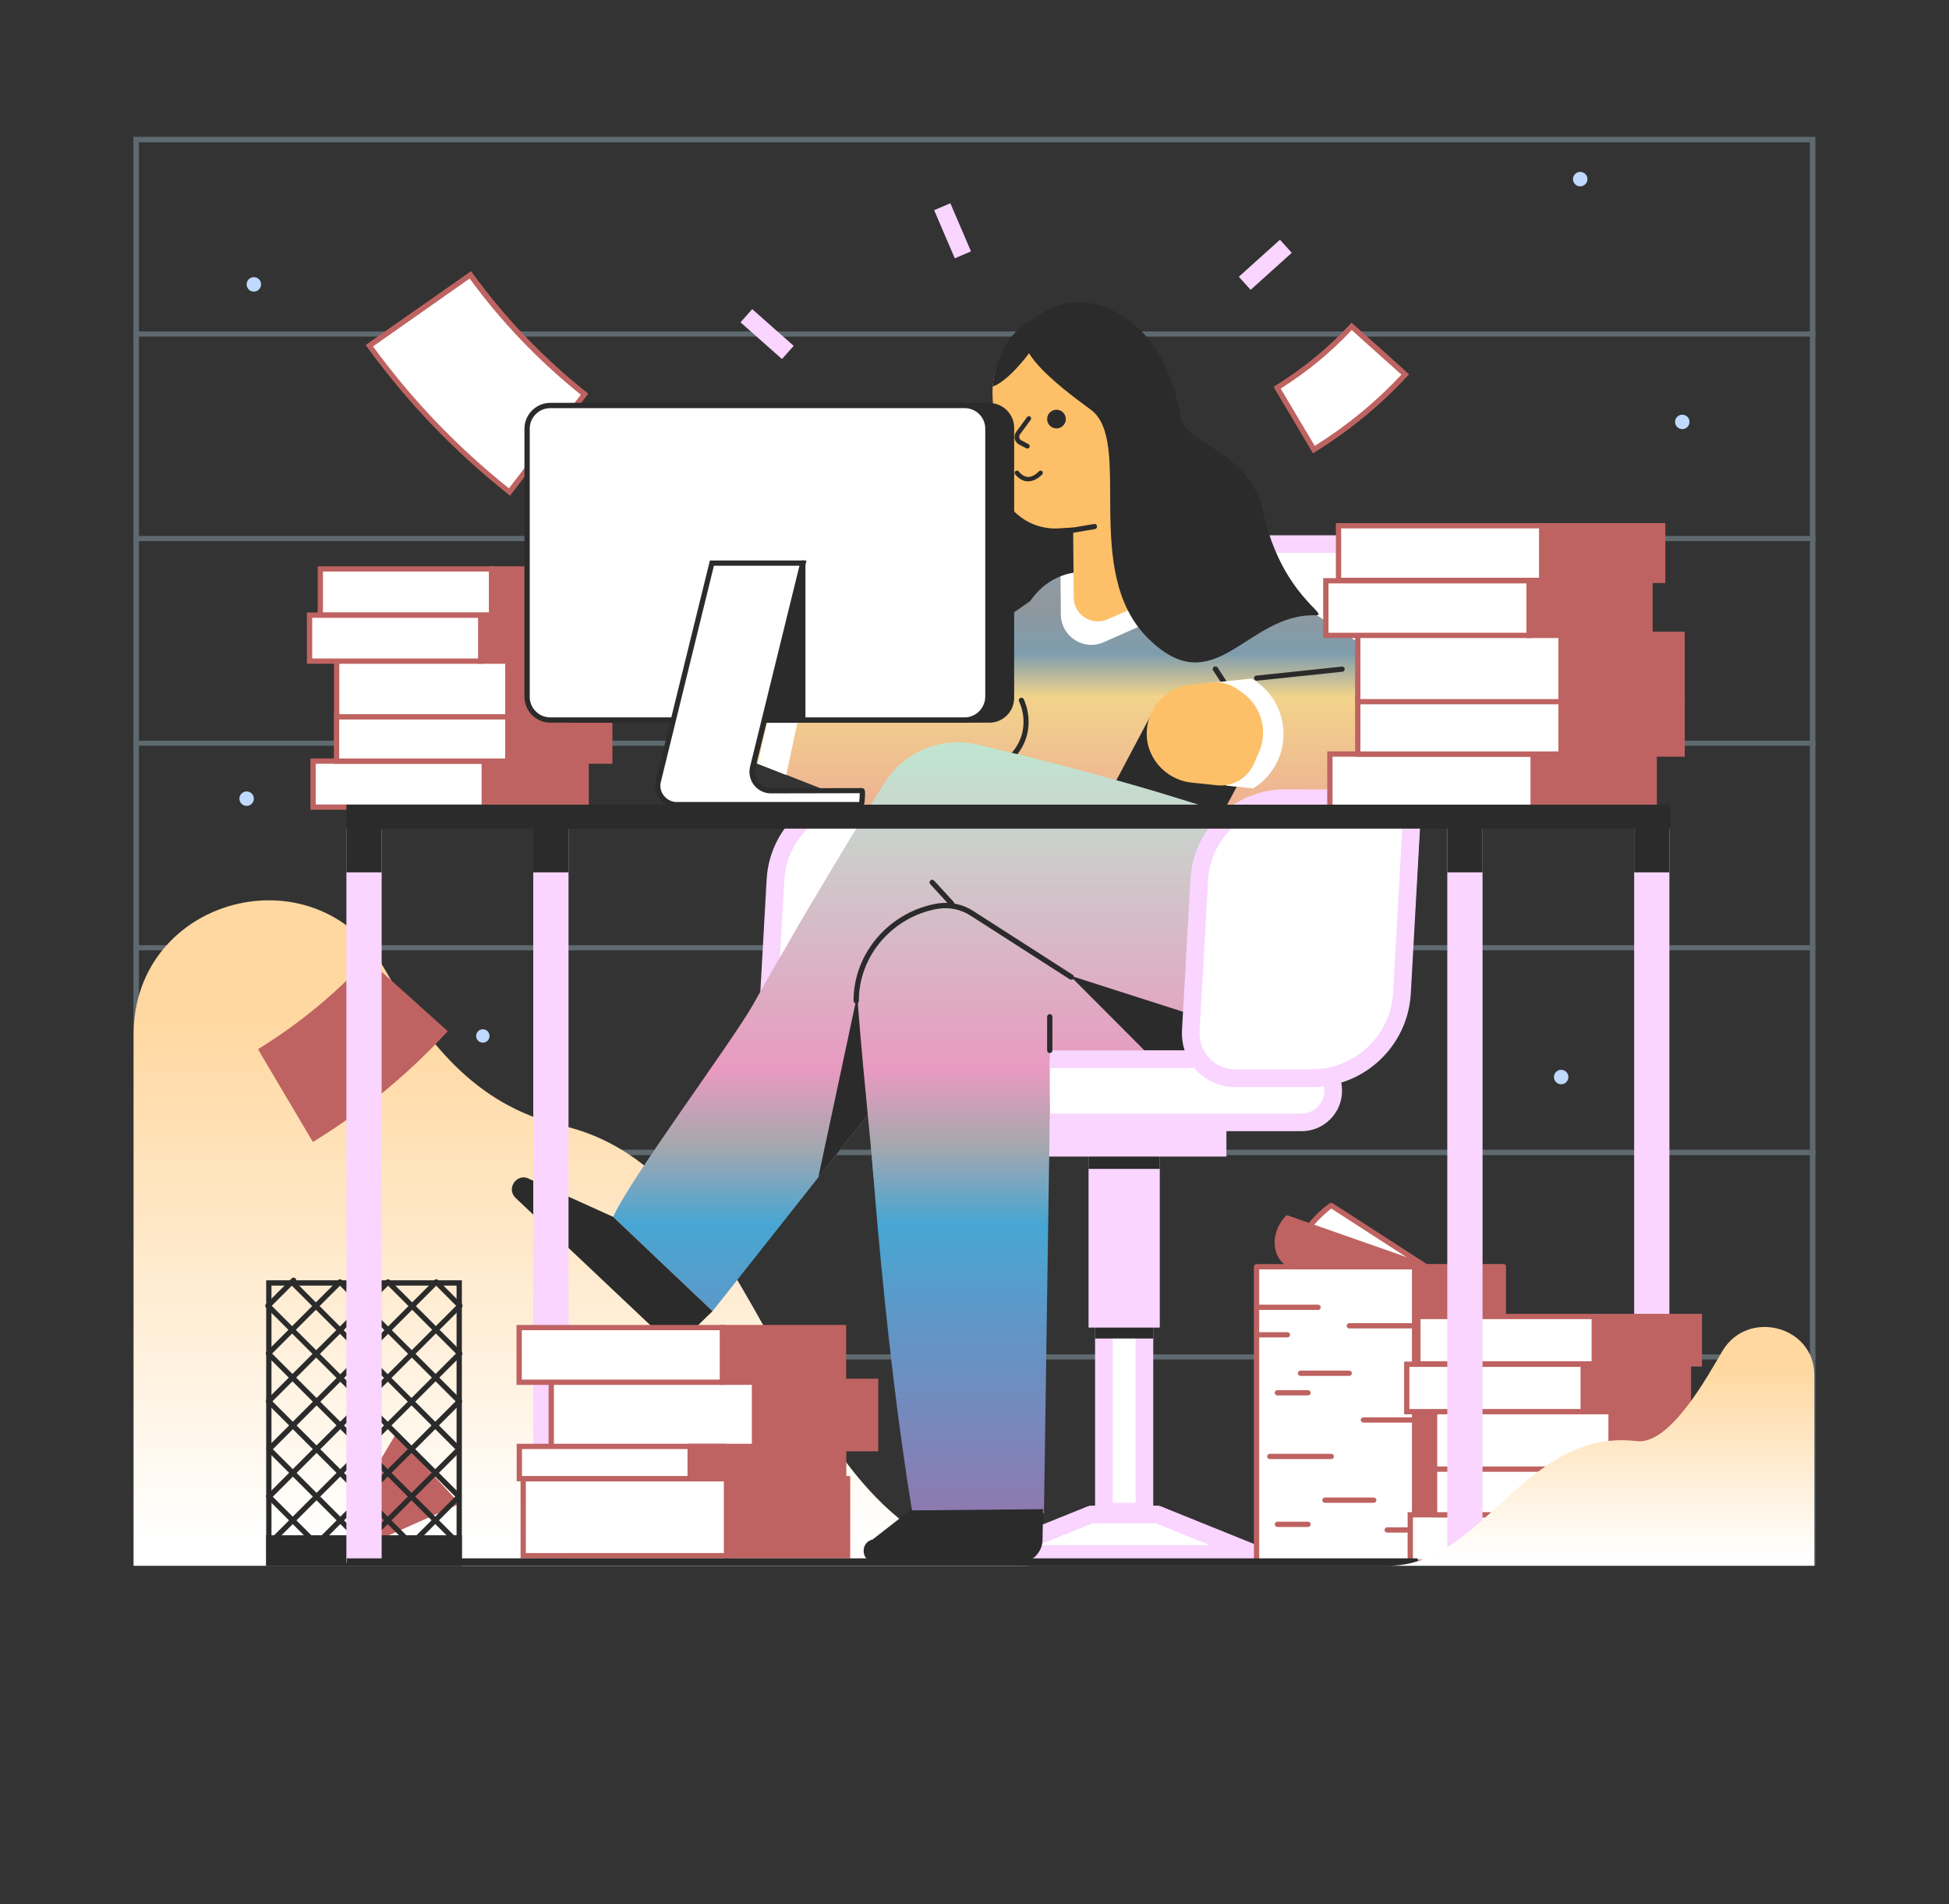<?xml version="1.0" encoding="iso-8859-1"?>
<!-- Generator: Adobe Illustrator 23.0.2, SVG Export Plug-In . SVG Version: 6.00 Build 0)  -->
<svg version="1.1" id="Layer_1" xmlns="http://www.w3.org/2000/svg" xmlns:xlink="http://www.w3.org/1999/xlink" x="0px" y="0px"
	 viewBox="0 0 1105.6 1080" style="enable-background:new 0 0 1105.6 1080;" xml:space="preserve">
<rect x="0" y="0" width="1105.6" height="1080" fill="#333333" stroke="none"/>
<g style="opacity:0.3;">
	<g>
		<path style="fill:#C4ECFE;" d="M1026.7,80.7V885H78.8V80.7H1026.7 M1029.8,77.6H75.7v810.5h954.1L1029.8,77.6L1029.8,77.6z"/>
	</g>
	<g>
		<g>
			<rect x="75.7" y="652.2" style="fill:#C4ECFE;" width="954.1" height="2.9"/>
		</g>
		<g>
			<rect x="75.7" y="536.1" style="fill:#C4ECFE;" width="954.1" height="2.9"/>
		</g>
		<g>
			<rect x="75.7" y="652.2" style="fill:#C4ECFE;" width="954.1" height="2.9"/>
		</g>
		<g>
			<rect x="75.7" y="768.2" style="fill:#C4ECFE;" width="954.1" height="2.9"/>
		</g>
		<g>
			<rect x="75.7" y="420.1" style="fill:#C4ECFE;" width="954.1" height="2.9"/>
		</g>
		<g>
			<rect x="75.7" y="304" style="fill:#C4ECFE;" width="954.1" height="2.9"/>
		</g>
		<g>
			<rect x="75.7" y="188" style="fill:#C4ECFE;" width="954.1" height="2.9"/>
		</g>
	</g>
</g>
<g>
	<circle style="fill:#BFD9FF;" cx="139.9" cy="453" r="4.1"/>
	<circle style="fill:#BFD9FF;" cx="885.6" cy="610.9" r="4.1"/>
	<circle style="fill:#BFD9FF;" cx="896.4" cy="101.6" r="4.1"/>
	<circle style="fill:#BFD9FF;" cx="954.3" cy="239.3" r="4.1"/>
	<circle style="fill:#BFD9FF;" cx="144" cy="161.3" r="4.1"/>
	<circle style="fill:#BFD9FF;" cx="273.9" cy="587.6" r="3.8"/>
</g>
<linearGradient id="SVGID_1_" gradientUnits="userSpaceOnUse" x1="324.907" y1="813.701" x2="324.907" y2="516.268" gradientTransform="matrix(1 0 0 -1 6.043 1392)">
	<stop  offset="0" style="stop-color:#FFD8A1"/>
	<stop  offset="0.996" style="stop-color:#FFFFFF"/>
</linearGradient>
<path style="fill:url(#SVGID_1_);" d="M586.1,888.1c-145.3,0-140.7-220.4-267-249.6c-50.5-11.7-78-49-101.3-89.5
	c-38.9-67.5-142-40.2-142,37.7v301.4H586.1z"/>
<g>
	<g>
		<path style="fill:#FFFFFF;" d="M331.6,223.6c-14.2,18.5-28.4,37-42.6,55.5c-30.5-24.3-56.6-51.5-79.5-83
			c19.1-13.4,38.2-26.8,57.3-40.2C285.5,181.6,306.8,203.8,331.6,223.6z"/>
		<path style="fill:#BE6361;" d="M289.3,281.2l-1.2-1c-30.7-24.5-56.8-51.7-79.8-83.3l-0.9-1.2l59.8-41.9l0.9,1.2
			c18.6,25.5,39.7,47.6,64.5,67.4l1.1,0.9L289.3,281.2z M211.6,196.5c22.3,30.4,47.5,56.8,77.1,80.5l40.8-53.1
			c-24.2-19.5-44.8-41-63.1-65.9L211.6,196.5z"/>
	</g>
</g>
<g>
	<g>
		<path style="fill:#FFFFFF;" d="M766.8,185.1c10.1,9.1,20.3,18.2,30.4,27.3c-15.5,16.7-32.5,30.6-51.9,42.6
			c-6.9-11.7-13.9-23.4-20.8-35.1C740.3,210,754.2,198.7,766.8,185.1z"/>
		<path style="fill:#BE6361;" d="M744.8,257.1l-0.8-1.3c-3.5-5.9-7-11.8-10.4-17.6c-3.5-5.8-6.9-11.6-10.4-17.5l-0.7-1.3l1.2-0.8
			c16-10,29.8-21.3,42-34.5l1-1.1l1.1,1c5,4.5,10.1,9.1,15.2,13.6c5.1,4.6,10.2,9.1,15.2,13.7l1.1,1l-1,1.1
			c-15.5,16.7-32.6,30.7-52.2,42.9L744.8,257.1z M726.5,220.4c3.2,5.4,6.4,10.8,9.6,16.2c3.2,5.4,6.5,10.9,9.7,16.3
			c18.4-11.5,34.6-24.8,49.2-40.4c-4.7-4.2-9.4-8.4-14.1-12.6c-4.7-4.2-9.4-8.4-14.1-12.7C755,199.8,741.8,210.7,726.5,220.4z"/>
	</g>
</g>
<path style="fill:#BE6361;" d="M208.5,544l-1,1.1c-18.1,19.3-37.7,35.4-59.9,49.2l-1.2,0.8l0.7,1.3c9.8,16.6,19.7,33.3,29.6,50
	l0.8,1.3l1.3-0.8c27.6-17,51.9-36.9,74.2-60.9l1-1.1L208.5,544z"/>
<g style="display:none;">
	<g style="display:inline;">
		<path style="fill:#FFFFFF;" d="M257.7,748.8c-18.4,14.4-36.7,28.8-55.1,43.1c-23.5-31.1-42-64-56.3-100.2
			c21.8-8.2,43.7-16.4,65.5-24.6C223.5,696.6,238.6,723.4,257.7,748.8z"/>
		<path style="fill:#BE6361;" d="M202.3,794l-0.9-1.2c-23.7-31.3-42.1-64.2-56.5-100.6l-0.6-1.4l1.4-0.5
			c10.9-4.1,21.8-8.2,32.7-12.3c11-4.1,21.9-8.2,32.8-12.3l1.4-0.5l0.5,1.4c11.6,29.3,26.6,55.9,45.7,81.4l0.9,1.2l-1.2,0.9
			c-5.6,4.4-11.2,8.8-16.8,13.2c-12.5,9.8-25.5,20-38.3,29.9L202.3,794z M148.3,692.6c14,35.1,31.9,66.9,54.6,97.2
			c12.4-9.6,24.9-19.5,37.1-29c5.2-4.1,10.4-8.2,15.7-12.3C237,723.6,222.4,697.6,211,669c-10.5,3.9-21,7.9-31.5,11.8
			C169.1,684.7,158.7,688.7,148.3,692.6z"/>
	</g>
</g>
<g>
	<g>
		<polygon style="fill:#BE6361;" points="224.7,816.1 258.3,852.4 215,871.6 202.3,853.7 		"/>
		<path style="fill:#BE6361;" d="M214.5,873.5l-14-19.7l23.9-40.2l36.4,39.3L214.5,873.5z M204.1,853.6l11.4,16.1l40.3-17.9
			L225,818.6L204.1,853.6z"/>
	</g>
</g>
<g>
	<g>
		<path style="fill:#2B2B2B;" d="M262,888.2H151v-162h111V888.2z M154,885.2h105v-156H154V885.2z"/>
	</g>
	<g>
		<rect x="152.5" y="872.3" style="fill:#2B2B2B;" width="108" height="14.3"/>
		<path style="fill:#2B2B2B;" d="M262,888.1H151v-17.3h111V888.1z M154,885.1h105v-11.3H154V885.1z"/>
	</g>
	<g>
		<path style="fill:#2B2B2B;" d="M260.4,823.4c-0.4,0-0.8-0.1-1.1-0.4l-94.8-94.8c-0.6-0.6-0.6-1.5,0-2.1s1.5-0.6,2.1,0l94.8,94.8
			c0.6,0.6,0.6,1.5,0,2.1C261.2,823.3,260.8,823.4,260.4,823.4z"/>
	</g>
	<g>
		<path style="fill:#2B2B2B;" d="M260.4,850.3c-0.4,0-0.8-0.1-1.1-0.4L151,741.7c-0.6-0.6-0.6-1.5,0-2.1s1.5-0.6,2.1,0l108.3,108.2
			c0.6,0.6,0.6,1.5,0,2.1C261.2,850.2,260.8,850.3,260.4,850.3z"/>
	</g>
	<g>
		<path style="fill:#2B2B2B;" d="M260.4,877.2c-0.4,0-0.8-0.1-1.1-0.4l-108.1-108c-0.6-0.6-0.6-1.5,0-2.1s1.5-0.6,2.1,0l108.1,108
			c0.6,0.6,0.6,1.5,0,2.1C261.2,877.1,260.8,877.2,260.4,877.2z"/>
	</g>
	<g>
		<path style="fill:#2B2B2B;" d="M237.9,881.7c-0.4,0-0.8-0.1-1.1-0.4l-85.4-85.4c-0.6-0.6-0.6-1.5,0-2.1s1.5-0.6,2.1,0l85.4,85.4
			c0.6,0.6,0.6,1.5,0,2.1C238.7,881.6,238.3,881.7,237.9,881.7z"/>
	</g>
	<g>
		<path style="fill:#2B2B2B;" d="M213.3,884c-0.4,0-0.8-0.1-1.1-0.4L151.6,823c-0.6-0.6-0.6-1.5,0-2.1s1.5-0.6,2.1,0l60.6,60.6
			c0.6,0.6,0.6,1.5,0,2.1C214.1,883.9,213.7,884,213.3,884z"/>
	</g>
	<g>
		<path style="fill:#2B2B2B;" d="M183,880.7c-0.4,0-0.8-0.1-1.1-0.4l-30.5-30.5c-0.6-0.6-0.6-1.5,0-2.1s1.5-0.6,2.1,0l30.5,30.5
			c0.6,0.6,0.6,1.5,0,2.1C183.8,880.6,183.4,880.7,183,880.7z"/>
	</g>
	<g>
		<path style="fill:#2B2B2B;" d="M260.6,796.3c-0.4,0-0.8-0.1-1.1-0.4l-67.7-67.7c-0.6-0.6-0.6-1.5,0-2.1s1.5-0.6,2.1,0l67.7,67.7
			c0.6,0.6,0.6,1.5,0,2.1C261.4,796.2,261,796.3,260.6,796.3z"/>
	</g>
	<g>
		<path style="fill:#2B2B2B;" d="M260.8,769.2c-0.4,0-0.8-0.1-1.1-0.4l-40.6-40.6c-0.6-0.6-0.6-1.5,0-2.1s1.5-0.6,2.1,0l40.6,40.6
			c0.6,0.6,0.6,1.5,0,2.1C261.6,769.1,261.2,769.2,260.8,769.2z"/>
	</g>
	<g>
		<path style="fill:#2B2B2B;" d="M260.9,742.1c-0.4,0-0.8-0.1-1.1-0.4l-13.4-13.5c-0.6-0.6-0.6-1.5,0-2.1s1.5-0.6,2.1,0l13.4,13.5
			c0.6,0.6,0.6,1.5,0,2.1C261.7,742,261.3,742.1,260.9,742.1z"/>
	</g>
	<g>
		<path style="fill:#2B2B2B;" d="M152.7,823.4c-0.4,0-0.8-0.1-1.1-0.4c-0.6-0.6-0.6-1.5,0-2.1l94.8-94.8c0.6-0.6,1.5-0.6,2.1,0
			s0.6,1.5,0,2.1L153.8,823C153.5,823.3,153.1,823.4,152.7,823.4z"/>
	</g>
	<g>
		<path style="fill:#2B2B2B;" d="M152.7,850.3c-0.4,0-0.8-0.1-1.1-0.4c-0.6-0.6-0.6-1.5,0-2.1l108.2-108.2c0.6-0.6,1.5-0.6,2.1,0
			s0.6,1.5,0,2.1L153.8,849.9C153.5,850.2,153.1,850.3,152.7,850.3z"/>
	</g>
	<g>
		<path style="fill:#2B2B2B;" d="M152.7,877.2c-0.4,0-0.8-0.1-1.1-0.4c-0.6-0.6-0.6-1.5,0-2.1l108.1-108c0.6-0.6,1.5-0.6,2.1,0
			s0.6,1.5,0,2.1l-108.1,108C153.5,877.1,153.1,877.2,152.7,877.2z"/>
	</g>
	<g>
		<path style="fill:#2B2B2B;" d="M172.7,884.2c-0.4,0-0.8-0.1-1.1-0.4c-0.6-0.6-0.6-1.5,0-2.1l87.9-87.9c0.6-0.6,1.5-0.6,2.1,0
			s0.6,1.5,0,2.1l-87.9,87.9C173.5,884.1,173.1,884.2,172.7,884.2z"/>
	</g>
	<g>
		<path style="fill:#2B2B2B;" d="M200.3,883.5c-0.4,0-0.8-0.1-1.1-0.4c-0.6-0.6-0.6-1.5,0-2.1l60.1-60.1c0.6-0.6,1.5-0.6,2.1,0
			s0.6,1.5,0,2.1l-60.1,60.1C201.1,883.4,200.7,883.5,200.3,883.5z"/>
	</g>
	<g>
		<path style="fill:#2B2B2B;" d="M226.3,884.4c-0.4,0-0.8-0.1-1.1-0.4c-0.6-0.6-0.6-1.5,0-2.1l34.1-34.1c0.6-0.6,1.5-0.6,2.1,0
			s0.6,1.5,0,2.1l-34,34.1C227.1,884.3,226.7,884.4,226.3,884.4z"/>
	</g>
	<g>
		<path style="fill:#2B2B2B;" d="M152.5,796.3c-0.4,0-0.8-0.1-1.1-0.4c-0.6-0.6-0.6-1.5,0-2.1l67.7-67.7c0.6-0.6,1.5-0.6,2.1,0
			s0.6,1.5,0,2.1l-67.7,67.7C153.3,796.2,152.9,796.3,152.5,796.3z"/>
	</g>
	<g>
		<path style="fill:#2B2B2B;" d="M152.5,769c-0.4,0-0.8-0.1-1.1-0.4c-0.6-0.6-0.6-1.5,0-2.1l40.4-40.4c0.6-0.6,1.5-0.6,2.1,0
			s0.6,1.5,0,2.1l-40.4,40.4C153.3,768.9,152.9,769,152.5,769z"/>
	</g>
	<g>
		<path style="fill:#2B2B2B;" d="M152.1,742.1c-0.4,0-0.8-0.1-1.1-0.4c-0.6-0.6-0.6-1.5,0-2.1l14.5-14.5c0.6-0.6,1.5-0.6,2.1,0
			s0.6,1.5,0,2.1l-14.5,14.5C152.9,742,152.5,742.1,152.1,742.1z"/>
	</g>
</g>
<g>
	<g>
		<g>
			<polygon style="fill:#FFFFFF;" points="712.1,881.4 563.4,881.4 618.9,859 656.6,859 			"/>
			<path style="fill:#F9D5FF;" d="M712.1,886.4H563.4c-2.4,0-4.5-1.7-4.9-4s0.8-4.7,3-5.6l55.5-22.4c0.6-0.2,1.2-0.4,1.9-0.4h37.7
				c0.6,0,1.3,0.1,1.9,0.4l55.5,22.4c2.2,0.9,3.5,3.2,3,5.6S714.5,886.4,712.1,886.4z M589.1,876.4h97.2L655.6,864h-35.8
				L589.1,876.4z"/>
		</g>
		<g>
			<rect x="626.2" y="736" style="fill:#FFFFFF;" width="23" height="121.4"/>
			<path style="fill:#F9D5FF;" d="M649.2,862.4h-23c-2.8,0-5-2.2-5-5V736c0-2.8,2.2-5,5-5h23c2.8,0,5,2.2,5,5v121.4
				C654.2,860.2,652,862.4,649.2,862.4z M631.2,852.4h13V741h-13V852.4z"/>
		</g>
		<rect x="621.2" y="738.2" style="fill:#2B2B2B;" width="33" height="21"/>
		<rect x="617.5" y="607" style="fill:#F9D5FF;" width="40.4" height="146"/>
		<rect x="617.5" y="645.5" style="fill:#2B2B2B;" width="40.4" height="17.5"/>
		<rect x="579.8" y="635" style="fill:#F9D5FF;" width="115.9" height="21"/>
		<g>
			<path style="fill:#FFFFFF;" d="M435.1,584.5l4.8-85.7c1.5-26,23-46.3,49-46.2l72.1,0.3l-7.9,141.7c-0.5,9.6-8.4,17-18,17h-75
				c-2.1,0-4.1-0.3-6-0.8C442.2,608,434.4,596.7,435.1,584.5z"/>
			<path style="fill:#F9D5FF;" d="M535.1,616.6h-75c-2.4,0-4.8-0.3-7.2-0.9c-14.1-3.3-23.6-16.5-22.8-31.4l4.8-85.7
				c1.7-28.7,25.4-51,54-50.9l77.4,0.3l-8.2,147C557.5,607,547.4,616.6,535.1,616.6z M488.7,457.6c-23.2,0-42.5,18.2-43.8,41.5
				l-4.8,85.7c-0.6,10.1,5.8,18.9,15.2,21.1h0.1c1.6,0.4,3.2,0.6,4.7,0.6h75c6.9,0,12.6-5.4,13-12.3l7.6-136.5l-66.8-0.3
				C488.8,457.6,488.8,457.6,488.7,457.6z"/>
		</g>
		<g>
			<path style="fill:#FFFFFF;" d="M758.4,588.4H559.7c-19.3,0-33.9-18.1-32.6-40.4l11.7-199c1.3-22.3,18-40.4,37.4-40.4h198.7
				c19.3,0,33.9,18.1,32.6,40.4l-11.7,199C794.5,570.3,777.7,588.4,758.4,588.4z"/>
			<path style="fill:#F9D5FF;" d="M758.4,593.4H559.7c-9.8,0-19-4-25.9-11.4c-8.2-8.7-12.5-21.2-11.7-34.3l11.7-199
				c1.5-24.9,20.5-45.1,42.4-45.1h198.7c9.8,0,19,4,25.9,11.4c8.2,8.7,12.5,21.2,11.7,34.3l-11.7,199
				C799.3,573.2,780.3,593.4,758.4,593.4z M576.2,313.6c-16.7,0-31.3,16-32.4,35.7l-11.7,199c-0.6,10.4,2.7,20.2,9,26.9
				c5,5.3,11.6,8.2,18.6,8.2h198.7c16.7,0,31.3-16,32.4-35.7l11.7-199c0.6-10.4-2.7-20.2-9-26.9c-5-5.3-11.6-8.2-18.6-8.2
				L576.2,313.6L576.2,313.6z"/>
		</g>
		<path style="fill:#2B2B2B;" d="M582.1,195.9c-5.5,22.5-38.2,61.8-29.4,94.2c5.3,19.5,7.2,45.2-8.8,78.9
			c-10.9,22.9,44.7,19.2,69.1-5.1c24.4-24.3,14.2-103.9,14.2-103.9L582.1,195.9z"/>
		
			<linearGradient id="SVGID_2_" gradientUnits="userSpaceOnUse" x1="537.886" y1="885" x2="537.886" y2="1158.002" gradientTransform="matrix(1 0 0 -1 0 1392)">
			<stop  offset="0" style="stop-color:#EA979A"/>
			<stop  offset="0.409" style="stop-color:#F2D38B"/>
			<stop  offset="0.499" style="stop-color:#7E9DAE"/>
			<stop  offset="0.599" style="stop-color:#90979D"/>
			<stop  offset="1" style="stop-color:#7EBDDB"/>
		</linearGradient>
		<path style="fill:url(#SVGID_2_);" d="M443.2,374.6l92.3,17.7l-32.7,5.4l82.8-57.6c17.5-12.1,41.4-7.8,53.6,9.6
			c12.1,17.5,7.8,41.4-9.6,53.6l-82.8,57.6l-2.6,1.8c-9.1,6.3-20.4,7.2-30,3.5l-84.5-33.1L443.2,374.6z"/>
		
			<linearGradient id="SVGID_3_" gradientUnits="userSpaceOnUse" x1="644.599" y1="885.002" x2="644.599" y2="1158.006" gradientTransform="matrix(1 0 0 -1 0 1392)">
			<stop  offset="0" style="stop-color:#EA979A"/>
			<stop  offset="0.409" style="stop-color:#F2D38B"/>
			<stop  offset="0.499" style="stop-color:#7E9DAE"/>
			<stop  offset="0.599" style="stop-color:#90979D"/>
			<stop  offset="1" style="stop-color:#7EBDDB"/>
		</linearGradient>
		<path style="fill:url(#SVGID_3_);" d="M560.9,470.4c-0.3-44.9,30.6-43.1,18.4-73.2c-10.4-25.8-2.1-60.6,22.2-70.3
			c4.1-1.6,8.6-2.5,13.5-2.5c26.6-0.2,28.4-1.3,39.6-1.4c6.1,0,11.8,1,17.1,2.8c25.8,9.1,41.4,38.6,33.2,66.8c0,0-2.6,7.7-2.3,17.8
			c0.3,10.2,25.4,25,25.7,55.8L560.9,470.4z"/>
		<path style="fill:#FFFFFF;" d="M671.9,325.8c-1.5,11.8-9,22.3-20.3,27.2L626,364.3c-11.3,5-24.1-3.3-24.2-15.7l-0.2-21.7
			c4.1-1.6,8.6-2.5,13.5-2.5c26.6-0.2,28.4-1.3,39.6-1.4C660.8,322.9,666.5,324,671.9,325.8z"/>
		<polygon style="fill:#2B2B2B;" points="656.3,399.1 628.8,451 692.5,463.2 703.7,442.2 		"/>
		<g>
			<path style="fill:#2B2B2B;" d="M573.9,430.8c-0.4,0-0.7-0.1-1-0.4c-0.6-0.6-0.6-1.5-0.1-2.1c13.4-14.2,5.6-29.7,5.3-30.4
				c-0.4-0.7-0.1-1.6,0.6-2c0.7-0.4,1.6-0.1,2,0.6c0.1,0.2,9.1,18-5.7,33.8C574.7,430.6,574.3,430.8,573.9,430.8z"/>
		</g>
		
			<linearGradient id="SVGID_4_" gradientUnits="userSpaceOnUse" x1="584.92" y1="513" x2="584.92" y2="972.907" gradientTransform="matrix(1 0 0 -1 0 1392)">
			<stop  offset="0" style="stop-color:#9774AC"/>
			<stop  offset="0.401" style="stop-color:#47A6D3"/>
			<stop  offset="0.501" style="stop-color:#A7A7AE"/>
			<stop  offset="0.591" style="stop-color:#E89AC0"/>
			<stop  offset="1" style="stop-color:#BFE7D1"/>
		</linearGradient>
		<path style="fill:url(#SVGID_4_);" d="M682.5,598.7L546,598.1l50.8-54l-4.6,314.2l-74.7-1.1c-1.2-6.6-2.1-13.1-3.2-19.7l-2.8-19.7
			c-1.9-13.1-3.5-26.2-5.1-39.4c-3.1-26.2-5.8-52.5-8.2-78.7c-1.1-13.1-2.3-26.2-3.3-39.3l-1.5-19.7L492,621
			c-1.8-26.2-3.3-52.4-4.6-78.6c-1.2-24.6,15.7-46,39.1-51l11.1-2.4c10.3-2.2,20.6-4.1,30.9-5.8c10.3-1.6,20.7-3,31-4
			c10.4-1,20.8-1.7,31.2-1.8h7.8c2.6,0.1,5.2,0.1,7.8,0.2s5.2,0.2,7.9,0.4l3.9,0.4l2,0.2l2,0.3L682.5,598.7z"/>
		<polygon style="fill:#2B2B2B;" points="607.7,554.2 649.2,595.8 678.4,595.8 675.5,546.9 		"/>
		
			<linearGradient id="SVGID_5_" gradientUnits="userSpaceOnUse" x1="560.3" y1="513" x2="560.3" y2="972.907" gradientTransform="matrix(1 0 0 -1 0 1392)">
			<stop  offset="0" style="stop-color:#9774AC"/>
			<stop  offset="0.401" style="stop-color:#47A6D3"/>
			<stop  offset="0.501" style="stop-color:#A7A7AE"/>
			<stop  offset="0.591" style="stop-color:#E89AC0"/>
			<stop  offset="1" style="stop-color:#BFE7D1"/>
		</linearGradient>
		<path style="fill:url(#SVGID_5_);" d="M739.3,595.7L529,528.4l61.4-20.2L404.2,743.7l-56.4-53.5c10.2-22.5,67.6-99.4,79.5-120.6
			c6-10.6,11.9-21.2,18.1-31.7l9.1-15.8l9.3-15.7c12.4-20.9,25-41.6,37.8-62.2c11.4-18.3,32.9-26.5,52.8-21.9l7.9,1.9
			c18,4.2,35.8,8.8,53.6,13.5c17.8,4.9,35.5,9.8,53,15.3c17.6,5.4,35.1,11.1,52.4,17.4l13,4.7c4.3,1.7,8.6,3.2,12.9,5l12.8,5.2
			l6.4,2.7l3.2,1.4l3.2,1.4L739.3,595.7z"/>
		<polygon style="fill:#2B2B2B;" points="464.2,667.8 487.4,559.1 503,618.8 		"/>
		<g>
			<path style="fill:#2B2B2B;" d="M539.9,514.1c-0.4,0-0.8-0.2-1.1-0.5l-11.1-12.1c-0.6-0.6-0.5-1.6,0.1-2.1
				c0.6-0.6,1.6-0.5,2.1,0.1l11.1,12.1c0.6,0.6,0.5,1.6-0.1,2.1C540.6,514,540.3,514.1,539.9,514.1z"/>
		</g>
		<g>
			<path id="XMLID_28_" style="fill:#FDC068;" d="M600.6,299.7l31-1.9c16.1-1,28.3-14.8,27.3-30.8l-2.8-46.8
				c-1.6-25.7-23.6-45.3-49.3-43.7l0,0c-25.7,1.6-45.3,23.6-43.7,49.3l2.6,42.9C566.8,286.9,582.4,300.8,600.6,299.7z"/>
			<path style="fill:#FDC068;" d="M628.3,351.3l39-17.1l-9.5-88.2l-49.5,3l0.8,89.8C609,348.6,619.2,355.2,628.3,351.3z"/>
			<g>
				<circle style="fill:#2B2B2B;" cx="569.1" cy="239.3" r="5.3"/>
				<g>
					<path style="fill:#2B2B2B;" d="M582.8,254.4c-0.2,0-0.4,0-0.6-0.1l-4.5-2.4c-1.1-0.7-1.9-1.9-2.1-3.2c-0.2-1.3,0.1-2.7,0.9-3.8
						l6.1-8.3c0.4-0.6,1.2-0.7,1.8-0.3s0.7,1.2,0.3,1.8l-6.1,8.3c-0.4,0.5-0.5,1.1-0.4,1.8c0.1,0.6,0.4,1.1,0.9,1.4l4.3,2.3
						c0.6,0.3,0.9,1.1,0.6,1.8C583.7,254.1,583.3,254.4,582.8,254.4z"/>
				</g>
				<g>
					<path style="fill:#2B2B2B;" d="M583.3,273c-0.3,0-0.5,0-0.8,0c-4.2-0.4-6.6-4-6.7-4.1c-0.4-0.6-0.2-1.4,0.4-1.8
						c0.6-0.4,1.4-0.2,1.8,0.4c0,0,1.9,2.7,4.8,3c2.1,0.2,4.3-0.9,6.6-3.2c0.5-0.5,1.3-0.5,1.8,0s0.5,1.3,0,1.8
						C588.6,271.7,585.9,273,583.3,273z"/>
				</g>
				<circle style="fill:#2B2B2B;" cx="599.3" cy="237.7" r="5.3"/>
			</g>
		</g>
		
			<linearGradient id="SVGID_6_" gradientUnits="userSpaceOnUse" x1="739.294" y1="885" x2="739.294" y2="1158.002" gradientTransform="matrix(1 0 0 -1 0 1392)">
			<stop  offset="0" style="stop-color:#EA979A"/>
			<stop  offset="0.409" style="stop-color:#F2D38B"/>
			<stop  offset="0.499" style="stop-color:#7E9DAE"/>
			<stop  offset="0.599" style="stop-color:#90979D"/>
			<stop  offset="1" style="stop-color:#7EBDDB"/>
		</linearGradient>
		<path style="fill:url(#SVGID_6_);" d="M687.8,387.2l91.3-9.5l-21.2,70.6l-82.3-54.2c-17.8-11.7-22.7-35.6-11-53.3
			c11.7-17.8,35.6-22.7,53.3-11l82.3,54.2l3.3,2.2c17.3,11.4,22,34.6,10.7,51.9c-7.9,12-21.7,18-35.1,16.6l-83.5-9.1L687.8,387.2z"
			/>
		<g>
			<path style="fill:#2B2B2B;" d="M703.7,402.9c-0.5,0-1-0.2-1.3-0.7l-14.2-21.9c-0.5-0.7-0.3-1.6,0.4-2.1c0.7-0.4,1.6-0.3,2.1,0.4
				l14.2,21.9c0.5,0.7,0.3,1.6-0.4,2.1C704.3,402.8,704,402.9,703.7,402.9z"/>
		</g>
		<path style="fill:#FFFFFF;" d="M728.1,416.3c0,13.1-6.9,24.5-17.2,30.9l-15.3-1.7c0,0-12.1-15.5-12.1-27.5
			c0-14.8,4.3-30.8,4.3-30.8l22.2-2.3C720.8,391.2,728.1,402.9,728.1,416.3z"/>
		<g>
			<path style="fill:#2B2B2B;" d="M496.7,886.4h81.5c7.2,0,13.1-5.8,13.2-13l0.3-17.4l-75.5,0.7L495,873.2
				C487.3,875.1,488.7,886.4,496.7,886.4z"/>
		</g>
		<g>
			<g>
				<path style="fill:#2B2B2B;" d="M292.4,679.4l80.8,76.3c5.1,5.1,13.4,5.1,18.5,0.1l12.5-12.1l-56.4-53.5l-47.3-21.4
					C293.7,664.8,286.8,673.8,292.4,679.4z"/>
			</g>
		</g>
		<path style="fill:#2B2B2B;" d="M595.2,177.8c-2.1,13.7-22.4,38.7-32.1,41.4C563.2,219.2,564.9,184.3,595.2,177.8z"/>
		<g>
			<path style="fill:#FFFFFF;" d="M595.5,600.8h142.9c9.9,0,17.9,8,17.9,17.9l0,0c0,9.9-8,17.9-17.9,17.9H595.5V600.8z"/>
			<path style="fill:#F9D5FF;" d="M738.4,595.8H595.5v10h142.9c7.1,0,12.9,5.8,12.9,12.9c0,7.1-5.8,12.9-12.9,12.9H595.5v10h142.9
				c12.6,0,22.9-10.3,22.9-22.9C761.4,606.1,751.1,595.8,738.4,595.8z"/>
		</g>
		<g>
			<path style="fill:#FFFFFF;" d="M675.5,584.5l4.8-85.7c1.5-26,23-46.3,49-46.2l72.1,0.3l-6.1,110.3c-1.5,27.2-24,48.4-51.2,48.4
				h-43.6c-2.1,0-4.1-0.3-6-0.8C682.7,608,674.8,596.7,675.5,584.5z"/>
			<path style="fill:#F9D5FF;" d="M744.1,616.6h-43.6c-2.4,0-4.8-0.3-7.2-0.9c-14.1-3.4-23.6-16.6-22.8-31.4l4.8-85.7
				c1.6-28.6,25.3-50.9,53.8-50.9c0.1,0,0.1,0,0.2,0l77.4,0.3l-6.4,115.6C798.6,593.3,774,616.6,744.1,616.6z M729.1,457.6
				c-23.2,0-42.5,18.2-43.8,41.5l-4.8,85.7c-0.6,9.9,6,19,15.2,21.1h0.1c1.6,0.4,3.2,0.6,4.7,0.6h43.6c24.6,0,44.9-19.2,46.2-43.7
				l5.8-105l-66.8-0.3C729.2,457.6,729.2,457.6,729.1,457.6z"/>
		</g>
		
			<linearGradient id="SVGID_7_" gradientUnits="userSpaceOnUse" x1="540.973" y1="513" x2="540.973" y2="972.907" gradientTransform="matrix(1 0 0 -1 0 1392)">
			<stop  offset="0" style="stop-color:#9774AC"/>
			<stop  offset="0.401" style="stop-color:#47A6D3"/>
			<stop  offset="0.501" style="stop-color:#A7A7AE"/>
			<stop  offset="0.591" style="stop-color:#E89AC0"/>
			<stop  offset="1" style="stop-color:#BFE7D1"/>
		</linearGradient>
		<path style="fill:url(#SVGID_7_);" d="M495.4,667.8c0-7.2-5.4-54.5-8.6-96.2c-2.1-28.1,17.6-53.2,45.4-57.8l0,0
			c33.1-5.4,63.2,20.2,63.1,53.7l-0.1,74.9L495.4,667.8z"/>
		
			<linearGradient id="SVGID_8_" gradientUnits="userSpaceOnUse" x1="597.05" y1="513" x2="597.05" y2="972.907" gradientTransform="matrix(1 0 0 -1 0 1392)">
			<stop  offset="0" style="stop-color:#9774AC"/>
			<stop  offset="0.401" style="stop-color:#47A6D3"/>
			<stop  offset="0.501" style="stop-color:#A7A7AE"/>
			<stop  offset="0.591" style="stop-color:#E89AC0"/>
			<stop  offset="1" style="stop-color:#BFE7D1"/>
		</linearGradient>
		<polygon style="fill:url(#SVGID_8_);" points="570.7,522.9 623.4,570 589.9,570.8 		"/>
		<g>
			<path style="fill:#2B2B2B;" d="M595.5,597.3c-0.8,0-1.5-0.7-1.5-1.5v-19.1c0-0.8,0.7-1.5,1.5-1.5s1.5,0.7,1.5,1.5v19.1
				C597,596.6,596.3,597.3,595.5,597.3z"/>
		</g>
		<path style="fill:#2B2B2B;" d="M585,181.8c-16.3,13.1,14.2,36.2,33.8,50.6c24.3,17.9-5.7,91.7,32.3,129.5s55.8-14,95-12.9
			c9.4,0.2-19.1-10.8-29.5-58.5c-7.6-34.8-43.2-38.1-46.7-53.1c-1.1-4.9-4.8-32.4-22.8-49.9C630.3,171.2,606.9,164.2,585,181.8z"/>
		<path style="fill:#FDC068;" d="M429.7,433.2l-25.3-9.9c-14.3-5.6-21.4-21.7-15.8-36.1c5-12.7,18.2-19.7,31.2-17.2l23.5,4.5
			L429.7,433.2z"/>
		<path style="fill:#FDC068;" d="M690.3,445.4l-14.3-1.5c-15.2-1.6-26.8-15-25.4-30.3c1.2-13.5,11.9-23.9,24.9-25.2l12.3-1.3
			c5.1-0.5,10.2,0.9,14.3,3.9l3.2,2.3c10.3,7.6,14,21.3,9,33l-2.9,6.7C707.8,441.4,699.3,446.4,690.3,445.4z"/>
		<g>
			<path style="fill:#2B2B2B;" d="M501.2,400.6c-0.5,0-0.9-0.2-1.2-0.6c-0.5-0.7-0.3-1.6,0.3-2.1l14-10c0.7-0.5,1.6-0.3,2.1,0.3
				c0.5,0.7,0.3,1.6-0.3,2.1l-14,10C501.8,400.5,501.5,400.6,501.2,400.6z"/>
		</g>
		<g>
			<path style="fill:#2B2B2B;" d="M712.9,386.1c-0.8,0-1.4-0.6-1.5-1.3c-0.1-0.8,0.5-1.6,1.3-1.6l48.5-5.1c0.8-0.1,1.6,0.5,1.6,1.3
				s-0.5,1.6-1.3,1.6l-48.5,5.1C713,386.1,713,386.1,712.9,386.1z"/>
		</g>
		<polygon style="fill:#FFFFFF;" points="443.2,374.6 429.7,433.2 446,439.6 459.2,377.7 		"/>
		<g>
			<path style="fill:#2B2B2B;" d="M485.7,569.2c-0.8,0-1.5-0.7-1.5-1.5c-0.1-27.1,20.5-50.8,47.9-55.3h0.2c6.9-1,13.9,0.5,19.8,4.3
				l56.4,36.2c0.7,0.4,0.9,1.4,0.5,2.1c-0.4,0.7-1.4,0.9-2.1,0.5l-56.4-36.2c-5.3-3.4-11.7-4.8-17.9-3.9h-0.2
				c-25.9,4.3-45.3,26.7-45.2,52.3C487.2,568.5,486.5,569.2,485.7,569.2L485.7,569.2z"/>
		</g>
		<g>
			<path style="fill:#2B2B2B;" d="M606.2,302.6c-0.7,0-1.4-0.5-1.5-1.2c-0.1-0.8,0.4-1.6,1.2-1.7l14.7-2.5c0.8-0.1,1.6,0.4,1.7,1.2
				c0.1,0.8-0.4,1.6-1.2,1.7l-14.7,2.5C606.4,302.6,606.3,302.6,606.2,302.6z"/>
		</g>
	</g>
	<g>
		<g>
			<rect x="302.5" y="470" style="fill:#F9D5FF;" width="20" height="416.4"/>
		</g>
		<g>
			<rect x="196.5" y="470" style="fill:#F9D5FF;" width="20" height="416.4"/>
		</g>
		<g>
			<rect x="196.5" y="466.1" style="fill:#2B2B2B;" width="20" height="28.7"/>
		</g>
		<g>
			<rect x="302.5" y="466.1" style="fill:#2B2B2B;" width="20" height="28.7"/>
		</g>
	</g>
	<g>
		<g>
			<g>
				<rect x="754.4" y="427.7" style="fill:#FFFFFF;" width="115.4" height="31"/>
				<path style="fill:#BE6361;" d="M871.3,460.2H752.9v-34h118.4L871.3,460.2L871.3,460.2z M755.9,457.2h112.4v-28H755.9V457.2z"/>
			</g>
			<rect x="868.3" y="426.2" style="fill:#BE6361;" width="71.6" height="34"/>
		</g>
		<g>
			<g>
				<rect x="770.2" y="396.7" style="fill:#FFFFFF;" width="115.4" height="31"/>
				<path style="fill:#BE6361;" d="M887.1,429.2H768.7v-34h118.4L887.1,429.2L887.1,429.2z M771.7,426.2h112.4v-28H771.7V426.2z"/>
			</g>
			<rect x="884.1" y="395.2" style="fill:#BE6361;" width="71.6" height="34"/>
		</g>
		<g>
			<g>
				<path style="fill:#FFFFFF;" d="M771.9,359.8h113.7V398H771.9c-0.9,0-1.7-0.8-1.7-1.7v-34.8C770.2,360.6,771,359.8,771.9,359.8z"
					/>
				<path style="fill:#BE6361;" d="M887.1,399.5H771.9c-1.7,0-3.2-1.5-3.2-3.2v-34.8c0-1.7,1.5-3.2,3.2-3.2h115.2L887.1,399.5
					L887.1,399.5z M771.9,361.3c-0.1,0-0.2,0.1-0.2,0.2v34.8c0,0.1,0.1,0.2,0.2,0.2h112.2v-35.2H771.9z"/>
			</g>
			<rect x="884.1" y="358.3" style="fill:#BE6361;" width="71.6" height="41.2"/>
		</g>
		<g>
			<g>
				<rect x="752.1" y="329.4" style="fill:#FFFFFF;" width="115.4" height="31"/>
				<path style="fill:#BE6361;" d="M869,361.9H750.6v-34H869V361.9z M753.6,358.9H866v-28H753.6V358.9z"/>
			</g>
			<rect x="865.9" y="327.9" style="fill:#BE6361;" width="71.6" height="34"/>
		</g>
		<g>
			<g>
				<rect x="759.3" y="298.2" style="fill:#FFFFFF;" width="115.4" height="31"/>
				<path style="fill:#BE6361;" d="M876.2,330.7H757.8v-34h118.4V330.7z M760.8,327.7h112.4v-28H760.8V327.7z"/>
			</g>
			<rect x="873.1" y="296.7" style="fill:#BE6361;" width="71.6" height="34"/>
		</g>
	</g>
	<g>
		<g>
			<g>
				<g>
					<rect x="177.6" y="431.7" style="fill:#FFFFFF;" width="97.2" height="26.1"/>
					<path style="fill:#BE6361;" d="M276.3,459.3H176.1v-29.1h100.2V459.3z M179.1,456.3h94.2v-23.1h-94.2L179.1,456.3L179.1,456.3z
						"/>
				</g>
				<rect x="273.2" y="430.2" style="fill:#BE6361;" width="60.8" height="29.1"/>
			</g>
			<g>
				<g>
					<rect x="190.9" y="405.6" style="fill:#FFFFFF;" width="97.2" height="26.1"/>
					<path style="fill:#BE6361;" d="M289.6,433.2H189.4v-29.1h100.2L289.6,433.2L289.6,433.2z M192.4,430.2h94.2v-23.1h-94.2
						L192.4,430.2L192.4,430.2z"/>
				</g>
				<rect x="286.6" y="404.1" style="fill:#BE6361;" width="60.8" height="29.1"/>
			</g>
			<g>
				<g>
					<path style="fill:#FFFFFF;" d="M192.4,374.5h95.7v32.1h-95.7c-0.8,0-1.4-0.6-1.4-1.4V376C190.9,375.2,191.6,374.5,192.4,374.5z
						"/>
					<path style="fill:#BE6361;" d="M289.6,408.1h-97.2c-1.6,0-2.9-1.3-2.9-2.9v-29.1c-0.1-0.7,0.2-1.5,0.7-2.1c0.6-0.6,1.4-1,2.2-1
						h97.2V408.1z M192.5,405.1h94.1V376h-94.1V405.1z"/>
				</g>
				<rect x="286.6" y="373" style="fill:#BE6361;" width="60.8" height="35.1"/>
			</g>
			<g>
				<g>
					<rect x="175.6" y="348.9" style="fill:#FFFFFF;" width="97.2" height="26.1"/>
					<path style="fill:#BE6361;" d="M274.3,376.5H174.1v-29.1h100.2V376.5z M177.1,373.5h94.2v-23.1h-94.2L177.1,373.5L177.1,373.5z
						"/>
				</g>
				<rect x="271.3" y="347.4" style="fill:#BE6361;" width="60.8" height="29.1"/>
			</g>
			<g>
				<g>
					<rect x="181.7" y="322.7" style="fill:#FFFFFF;" width="97.2" height="26.1"/>
					<path style="fill:#BE6361;" d="M280.4,350.3H180.2v-29.1h100.2V350.3z M183.2,347.3h94.2v-23.1h-94.2V347.3z"/>
				</g>
				<rect x="277.4" y="321.2" style="fill:#BE6361;" width="60.8" height="29.1"/>
			</g>
		</g>
		<rect x="196.5" y="456.4" style="fill:#2B2B2B;" width="751.1" height="13.6"/>
		<g>
			<g>
				<rect x="927" y="470" style="fill:#F9D5FF;" width="20" height="416.4"/>
			</g>
			<g>
				<g>
					<rect x="712.8" y="718.5" style="fill:#FFFFFF;" width="140" height="167.3"/>
					<path style="fill:#BE6361;" d="M852.8,887.3h-140c-0.8,0-1.5-0.7-1.5-1.5V718.5c0-0.8,0.7-1.5,1.5-1.5h140
						c0.8,0,1.5,0.7,1.5,1.5v167.3C854.3,886.6,853.6,887.3,852.8,887.3z M714.3,884.3h137V720h-137V884.3z"/>
				</g>
				<polygon style="fill:#BE6361;" points="854,717.2 801,717.2 801,869.3 854.3,869.3 				"/>
				<g>
					<path style="fill:#BE6361;" d="M802.6,887.2c-0.8,0-1.5-0.7-1.5-1.5V718.5c0-0.8,0.7-1.5,1.5-1.5s1.5,0.7,1.5,1.5v167.2
						C804.1,886.5,803.4,887.2,802.6,887.2z"/>
				</g>
				<g>
					<path style="fill:#BE6361;" d="M747.7,743h-34.9c-0.8,0-1.5-0.7-1.5-1.5s0.7-1.5,1.5-1.5h34.9c0.8,0,1.5,0.7,1.5,1.5
						S748.5,743,747.7,743z"/>
				</g>
				<g>
					<path style="fill:#BE6361;" d="M800.3,753.5h-34.9c-0.8,0-1.5-0.7-1.5-1.5s0.7-1.5,1.5-1.5h34.9c0.8,0,1.5,0.7,1.5,1.5
						S801.1,753.5,800.3,753.5z"/>
				</g>
				<g>
					<path style="fill:#BE6361;" d="M730.3,758.6h-17.5c-0.8,0-1.5-0.7-1.5-1.5s0.7-1.5,1.5-1.5h17.5c0.8,0,1.5,0.7,1.5,1.5
						S731.1,758.6,730.3,758.6z"/>
				</g>
				<g>
					<path style="fill:#BE6361;" d="M765.4,780.4h-27.7c-0.8,0-1.5-0.7-1.5-1.5s0.7-1.5,1.5-1.5h27.7c0.8,0,1.5,0.7,1.5,1.5
						S766.2,780.4,765.4,780.4z"/>
				</g>
				<g>
					<path style="fill:#BE6361;" d="M742,791.5h-17.4c-0.8,0-1.5-0.7-1.5-1.5s0.7-1.5,1.5-1.5H742c0.8,0,1.5,0.7,1.5,1.5
						S742.8,791.5,742,791.5z"/>
				</g>
				<g>
					<path style="fill:#BE6361;" d="M779.3,852.4h-27.7c-0.8,0-1.5-0.7-1.5-1.5s0.7-1.5,1.5-1.5h27.7c0.8,0,1.5,0.7,1.5,1.5
						S780.1,852.4,779.3,852.4z"/>
				</g>
				<g>
					<path style="fill:#BE6361;" d="M742,866.1h-17.4c-0.8,0-1.5-0.7-1.5-1.5s0.7-1.5,1.5-1.5H742c0.8,0,1.5,0.7,1.5,1.5
						S742.8,866.1,742,866.1z"/>
				</g>
				<g>
					<path style="fill:#BE6361;" d="M800.3,806.9h-26.9c-0.8,0-1.5-0.7-1.5-1.5s0.7-1.5,1.5-1.5h26.9c0.8,0,1.5,0.7,1.5,1.5
						S801.1,806.9,800.3,806.9z"/>
				</g>
				<g>
					<path style="fill:#BE6361;" d="M800.3,869.3h-13.4c-0.8,0-1.5-0.7-1.5-1.5s0.7-1.5,1.5-1.5h13.4c0.8,0,1.5,0.7,1.5,1.5
						S801.1,869.3,800.3,869.3z"/>
				</g>
				<g>
					<path style="fill:#BE6361;" d="M755.2,827.6h-34.9c-0.8,0-1.5-0.7-1.5-1.5s0.7-1.5,1.5-1.5h34.9c0.8,0,1.5,0.7,1.5,1.5
						S756,827.6,755.2,827.6z"/>
				</g>
				<g>
					<path style="fill:#FFFFFF;" d="M755.2,683.7c0,0-19,13.1-17.4,26.9l71.3,7.9L755.2,683.7z"/>
					<path style="fill:#BE6361;" d="M809.1,720c-0.1,0-0.1,0-0.2,0l-71.3-7.9c-0.7-0.1-1.2-0.6-1.3-1.3c-1.7-14.5,17.2-27.8,18-28.3
						c0.5-0.3,1.2-0.4,1.7,0l53.9,34.8c0.6,0.4,0.8,1.1,0.6,1.8C810.3,719.6,809.7,720,809.1,720z M739.2,709.2l63.7,7.1l-47.7-30.8
						C751.9,688.1,738.9,698.5,739.2,709.2z"/>
				</g>
				<path style="fill:#BE6361;" d="M730.8,689.5l-0.9-0.3l-0.7,0.7c-5.8,6.1-7.7,14.9-4.8,21.7c2.3,5.3,7.2,8.4,13.3,8.4h80
					L730.8,689.5z"/>
			</g>
			<g>
				<g>
					<g>
						<rect x="800" y="859.2" style="fill:#FFFFFF;" width="100.2" height="26.9"/>
						<path style="fill:#BE6361;" d="M901.7,887.6H798.5v-29.9h103.2V887.6z M801.5,884.6h97.2v-23.9h-97.2V884.6z"/>
					</g>
					<rect x="898.7" y="857.7" style="fill:#BE6361;" width="62.6" height="29.9"/>
				</g>
				<g>
					<g>
						<rect x="813.8" y="832.3" style="fill:#FFFFFF;" width="100.2" height="26.9"/>
						<path style="fill:#BE6361;" d="M915.5,860.7H812.3v-29.9h103.2V860.7z M815.3,857.7h97.2v-23.9h-97.2V857.7z"/>
					</g>
					<rect x="912.5" y="830.8" style="fill:#BE6361;" width="62.6" height="29.9"/>
				</g>
				<g>
					<g>
						<path style="fill:#FFFFFF;" d="M815.3,800.2H914v33.1h-98.7c-0.8,0-1.5-0.7-1.5-1.5v-30.2
							C813.8,800.9,814.4,800.2,815.3,800.2z"/>
						<path style="fill:#BE6361;" d="M915.5,834.8H815.3c-1.6,0-3-1.4-3-3v-30.2c0-1.6,1.3-2.9,3-2.9h100.2V834.8z M815.3,801.7
							v30.1h97.2v-30.1H815.3z"/>
					</g>
					<rect x="912.5" y="798.7" style="fill:#BE6361;" width="62.6" height="36.1"/>
				</g>
				<g>
					<g>
						<rect x="798" y="773.8" style="fill:#FFFFFF;" width="100.2" height="26.9"/>
						<path style="fill:#BE6361;" d="M899.7,802.2H796.5v-29.9h103.2V802.2z M799.5,799.2h97.2v-23.9h-97.2V799.2z"/>
					</g>
					<rect x="896.7" y="772.3" style="fill:#BE6361;" width="62.6" height="29.9"/>
				</g>
				<g>
					<g>
						<rect x="804.3" y="746.7" style="fill:#FFFFFF;" width="100.2" height="26.9"/>
						<path style="fill:#BE6361;" d="M906,775.1H802.8v-29.9H906V775.1z M805.8,772.1H903v-23.9h-97.2V772.1z"/>
					</g>
					<rect x="902.9" y="745.2" style="fill:#BE6361;" width="62.6" height="29.9"/>
				</g>
			</g>
			<g>
				<rect x="821" y="470" style="fill:#F9D5FF;" width="20" height="416.4"/>
			</g>
			<g>
				<rect x="821" y="466.1" style="fill:#2B2B2B;" width="20" height="28.7"/>
			</g>
			<g>
				<rect x="927" y="466.1" style="fill:#2B2B2B;" width="20" height="28.7"/>
			</g>
		</g>
	</g>
</g>
<g>
	<g>
		<g>
			<path style="fill:#FFFFFF;" d="M314.4,783.5h113.7v38.2H314.4c-0.9,0-1.7-0.8-1.7-1.7v-34.8C312.7,784.2,313.4,783.5,314.4,783.5
				z"/>
			<path style="fill:#BE6361;" d="M429.6,823.2H314.4c-1.7,0-3.2-1.5-3.2-3.2v-34.8c0-1.8,1.4-3.2,3.2-3.2h115.2L429.6,823.2
				L429.6,823.2z M314.4,785c-0.2,0-0.2,0-0.2,0.2V820c0,0.1,0.1,0.2,0.2,0.2h112.2V785H314.4z"/>
		</g>
		<rect x="426.6" y="782" style="fill:#BE6361;" width="71.6" height="41.2"/>
	</g>
	<g>
		<g>
			<rect x="294.5" y="753" style="fill:#FFFFFF;" width="115.4" height="31"/>
			<path style="fill:#BE6361;" d="M411.4,785.5H293v-34h118.4V785.5z M296,782.5h112.4v-28H296V782.5z"/>
		</g>
		<rect x="408.4" y="751.5" style="fill:#BE6361;" width="71.6" height="34"/>
	</g>
	<g>
		<g>
			<rect x="296.8" y="838.7" style="fill:#FFFFFF;" width="115.4" height="43.7"/>
			<path style="fill:#BE6361;" d="M413.7,883.9H295.3v-46.7h118.4L413.7,883.9L413.7,883.9z M298.3,880.9h112.4v-40.7H298.3V880.9z"
				/>
		</g>
		<rect x="410.7" y="837.2" style="fill:#BE6361;" width="71.6" height="46.7"/>
	</g>
	<g>
		<g>
			<rect x="294.6" y="820.4" style="fill:#FFFFFF;" width="115.4" height="18.3"/>
			<path style="fill:#BE6361;" d="M411.5,840.2H293.1v-21.3h118.4V840.2z M296.1,837.2h112.4v-15.3H296.1V837.2z"/>
		</g>
		<rect x="390" y="818.9" style="fill:#BE6361;" width="90.1" height="21.3"/>
	</g>
</g>
<rect x="196.7" y="883.9" style="fill:#2B2B2B;" width="607.5" height="4.1"/>
<g>
	<path style="fill:#2B2B2B;" d="M561.2,228.6H325.1c-7.8,0-14.1,6.3-14.1,14.1v153.1c0,7.8,6.3,14.1,14.1,14.1h236.2
		c7.7,0,14-6.3,14-14.1V242.7C575.3,234.9,569,228.6,561.2,228.6z"/>
	<g>
		<path style="fill:#FFFFFF;" d="M547.2,408.4h-235c-7.3,0-13.2-5.9-13.2-13.2v-152c0-7.3,5.9-13.2,13.2-13.2h235
			c7.3,0,13.2,5.9,13.2,13.2v152C560.3,402.5,554.4,408.4,547.2,408.4z"/>
		<path style="fill:#2B2B2B;" d="M547.2,409.9h-235c-8.1,0-14.7-6.6-14.7-14.7v-152c0-8.1,6.6-14.7,14.7-14.7h235
			c8.1,0,14.7,6.6,14.7,14.7v152C561.8,403.3,555.2,409.9,547.2,409.9z M312.2,231.5c-6.5,0-11.7,5.2-11.7,11.7v152
			c0,6.5,5.2,11.7,11.7,11.7h235c6.4,0,11.6-5.3,11.7-11.7v-152c0-6.5-5.2-11.7-11.7-11.7L312.2,231.5L312.2,231.5z"/>
	</g>
	<path style="fill:#2B2B2B;" d="M455.8,317.8c-0.7-0.1-1.4,0.2-1.7,0.9l-36.6,89.1c-0.2,0.5-0.1,1,0.1,1.4c0.3,0.4,0.7,0.7,1.2,0.7
		h36.6c0.8,0,1.5-0.7,1.5-1.5v-89.1C457,318.6,456.5,318,455.8,317.8z"/>
	<g>
		<path style="fill:#FFFFFF;" d="M487.5,456.4H383.9c-7,0-12.2-6.6-10.5-13.4l30.4-123.7h51.7L427,435.1
			c-1.7,6.8,3.5,13.5,10.6,13.4l51.3-0.1c0.7,0,0,5.9,0,6.6l0,0C488.9,455.8,488.3,456.4,487.5,456.4z"/>
		<path style="fill:#2B2B2B;" d="M487.5,457.9H383.9c-3.8,0-7.4-1.7-9.7-4.7c-2.3-3-3.2-6.8-2.2-10.5l30.7-124.8h54.8l-29,117.7
			c-0.7,2.8-0.1,5.7,1.7,8c1.8,2.3,4.5,3.6,7.4,3.5l51.3-0.1c0.5,0,0.9,0.2,1.2,0.5c0.7,0.7,0.8,2,0.4,6.6c0,0.5-0.1,0.9-0.1,1
			C490.4,456.6,489.1,457.9,487.5,457.9z M405,320.8l-30.1,122.6c-0.7,2.8-0.1,5.7,1.7,7.9c1.8,2.3,4.5,3.6,7.3,3.6h103.5
			c0-0.2,0-0.6,0.1-1.2c0.1-0.8,0.2-2.7,0.2-3.8l-50.1,0.1c-3.8,0.1-7.4-1.6-9.8-4.6s-3.2-6.9-2.3-10.6l28-113.9H405V320.8z"/>
	</g>
</g>
<g>
	
		<rect x="430.024" y="173.849" transform="matrix(0.663 -0.749 0.749 0.663 4.757 389.661)" style="fill:#F9D5FF;" width="10" height="31.4"/>
</g>
<g>
	
		<rect x="535.43" y="116.13" transform="matrix(0.919 -0.394 0.394 0.919 -7.903 223.455)" style="fill:#F9D5FF;" width="10" height="29.701"/>
</g>
<g>
	
		<rect x="701.997" y="144.796" transform="matrix(0.743 -0.669 0.669 0.743 84.298 519.029)" style="fill:#F9D5FF;" width="31.4" height="10"/>
</g>
<linearGradient id="SVGID_9_" gradientUnits="userSpaceOnUse" x1="-11099.681" y1="615.165" x2="-11099.681" y2="508.368" gradientTransform="matrix(-1 0 0 -1 -10191.23 1392)">
	<stop  offset="0" style="stop-color:#FFD8A1"/>
	<stop  offset="0.996" style="stop-color:#FFFFFF"/>
</linearGradient>
<path style="fill:url(#SVGID_9_);" d="M787.7,888.1c53.4,0,77.8-78.3,140.7-70.7c18.9,2.3,40-36.4,48.6-51
	c14.3-24.2,52.2-14.4,52.2,13.5v108.2H787.7z"/>
</svg>
